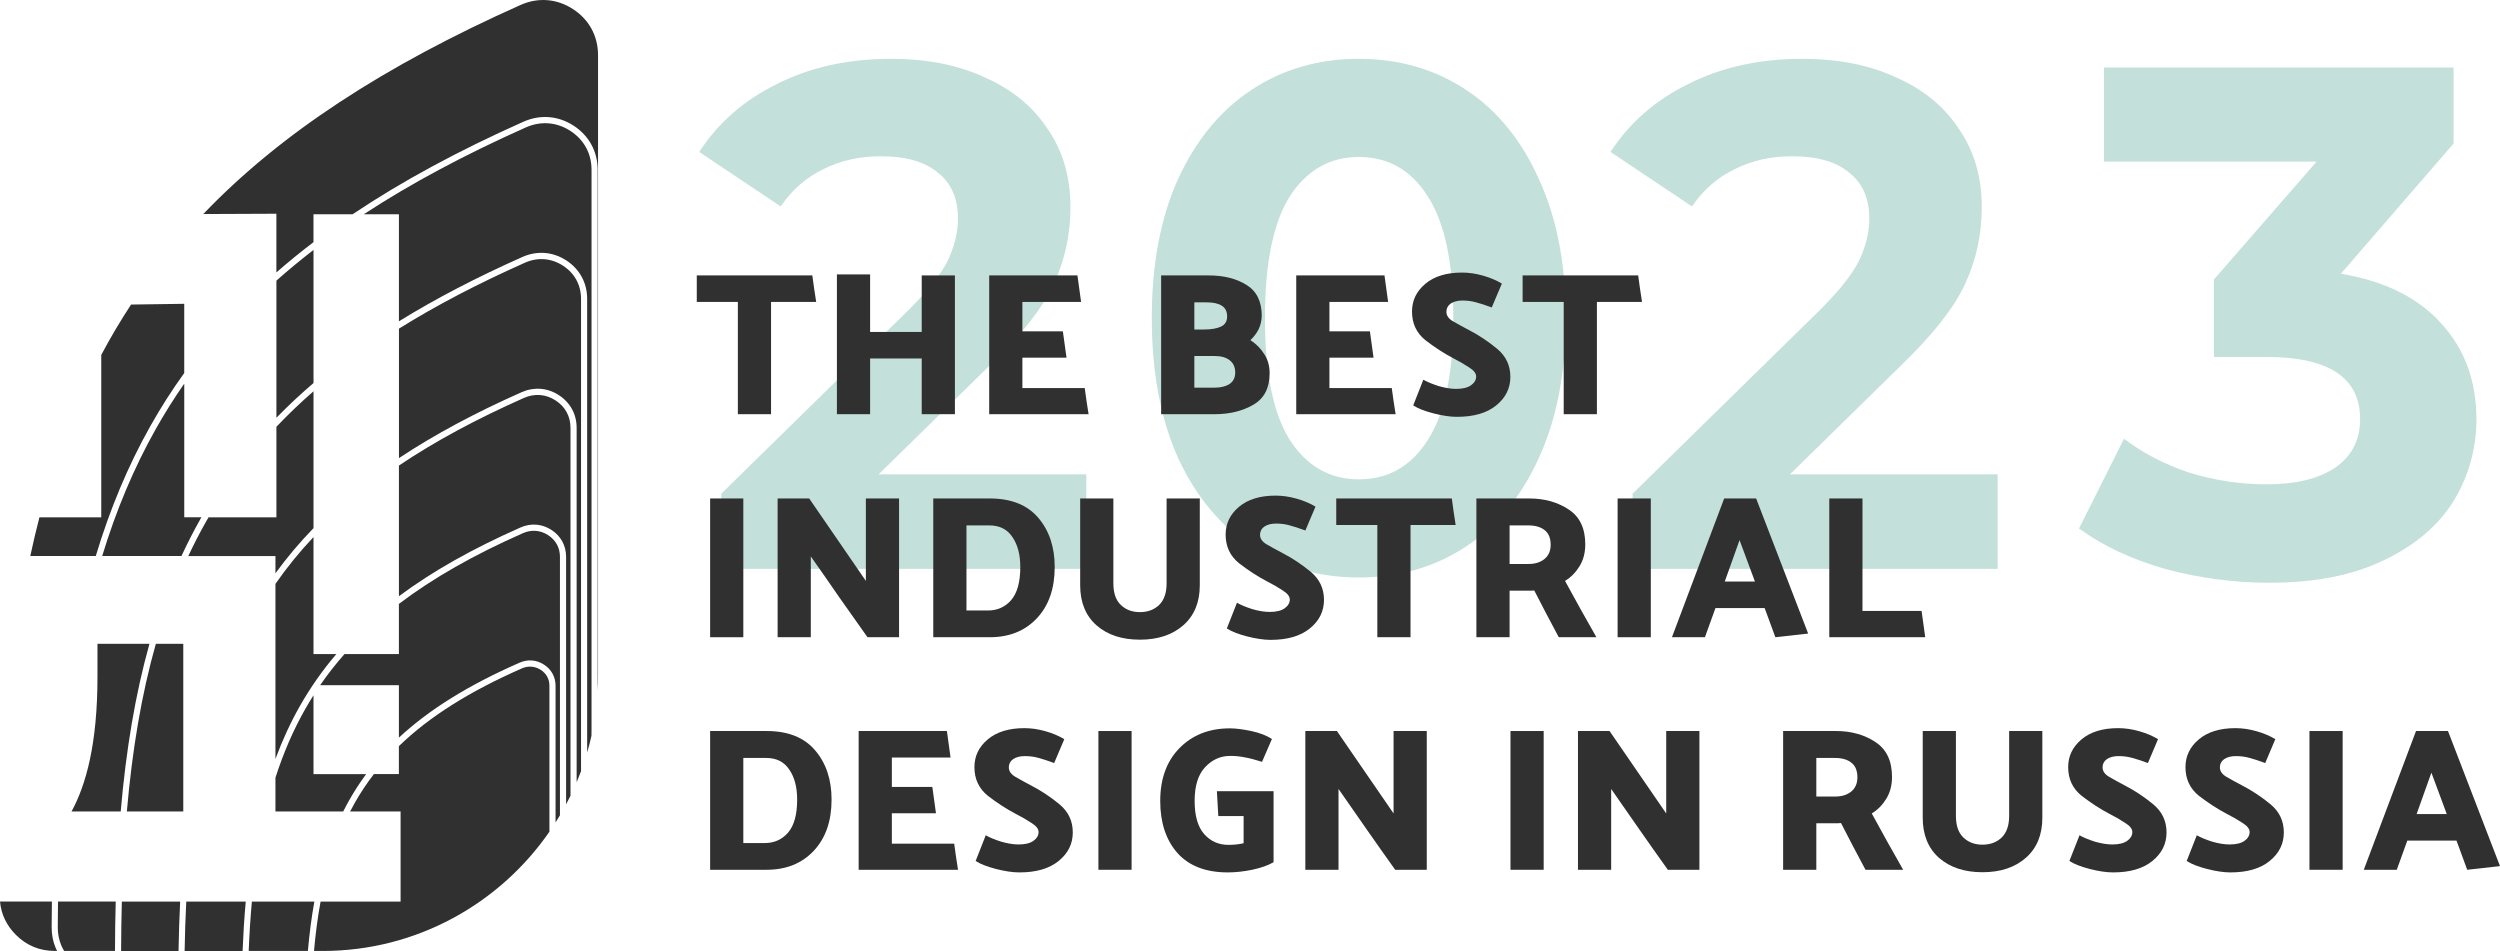 <svg width="255" height="97" viewBox="0 0 255 97" fill="none" xmlns="http://www.w3.org/2000/svg">
<path d="M238.767 27.923C243.23 28.661 246.65 30.359 249.027 33.016C251.404 35.624 252.593 38.872 252.593 42.759C252.593 45.761 251.817 48.541 250.264 51.1C248.712 53.61 246.335 55.627 243.133 57.153C239.98 58.678 236.099 59.441 231.491 59.441C227.901 59.441 224.36 58.973 220.867 58.038C217.423 57.054 214.488 55.676 212.062 53.905L216.647 44.752C218.587 46.228 220.819 47.385 223.341 48.221C225.912 49.009 228.532 49.402 231.2 49.402C234.159 49.402 236.487 48.837 238.185 47.705C239.883 46.524 240.732 44.875 240.732 42.759C240.732 38.527 237.555 36.411 231.2 36.411H225.815V28.514L236.293 16.482H214.609V6.887H250.264V14.637L238.767 27.923Z" fill="#AAD4CB" fill-opacity="0.7"/>
<path d="M203.758 48.381V58.027H166.528V50.354L185.53 31.721C187.548 29.724 188.908 28.019 189.612 26.606C190.316 25.145 190.668 23.708 190.668 22.295C190.668 20.249 189.987 18.69 188.627 17.618C187.313 16.498 185.366 15.938 182.785 15.938C180.627 15.938 178.68 16.376 176.944 17.253C175.208 18.081 173.753 19.348 172.58 21.053L164.275 15.499C166.199 12.528 168.85 10.214 172.228 8.557C175.607 6.853 179.477 6 183.841 6C187.501 6 190.691 6.633 193.413 7.9C196.181 9.118 198.316 10.871 199.817 13.161C201.365 15.402 202.14 18.057 202.14 21.126C202.14 23.902 201.577 26.509 200.451 28.944C199.324 31.38 197.143 34.157 193.905 37.275L182.574 48.381H203.758Z" fill="#AAD4CB" fill-opacity="0.7"/>
<path d="M138.597 58.904C134.515 58.904 130.879 57.856 127.688 55.762C124.498 53.667 121.987 50.647 120.158 46.701C118.375 42.706 117.483 37.957 117.483 32.452C117.483 26.947 118.375 22.222 120.158 18.276C121.987 14.281 124.498 11.237 127.688 9.142C130.879 7.047 134.515 6 138.597 6C142.679 6 146.315 7.047 149.506 9.142C152.696 11.237 155.183 14.281 156.966 18.276C158.796 22.222 159.711 26.947 159.711 32.452C159.711 37.957 158.796 42.706 156.966 46.701C155.183 50.647 152.696 53.667 149.506 55.762C146.315 57.856 142.679 58.904 138.597 58.904ZM138.597 48.893C141.6 48.893 143.946 47.553 145.635 44.874C147.371 42.195 148.239 38.054 148.239 32.452C148.239 26.85 147.371 22.709 145.635 20.03C143.946 17.35 141.6 16.011 138.597 16.011C135.641 16.011 133.295 17.35 131.559 20.03C129.87 22.709 129.025 26.85 129.025 32.452C129.025 38.054 129.87 42.195 131.559 44.874C133.295 47.553 135.641 48.893 138.597 48.893Z" fill="#AAD4CB" fill-opacity="0.7"/>
<path d="M110.805 48.381V58.027H73.574V50.354L92.576 31.721C94.594 29.724 95.955 28.019 96.659 26.606C97.362 25.145 97.714 23.708 97.714 22.295C97.714 20.249 97.034 18.69 95.673 17.618C94.359 16.498 92.412 15.938 89.832 15.938C87.673 15.938 85.726 16.376 83.99 17.253C82.254 18.081 80.8 19.348 79.627 21.053L71.322 15.499C73.246 12.528 75.897 10.214 79.275 8.557C82.653 6.853 86.524 6 90.887 6C94.547 6 97.738 6.633 100.459 7.9C103.227 9.118 105.362 10.871 106.864 13.161C108.412 15.402 109.186 18.057 109.186 21.126C109.186 23.902 108.623 26.509 107.497 28.944C106.371 31.38 104.189 34.157 100.952 37.275L89.621 48.381H110.805Z" fill="#AAD4CB" fill-opacity="0.7"/>
<path d="M56.041 84.834C50.97 92.172 42.493 96.998 32.922 96.998H32.028C32.185 95.225 32.407 93.548 32.699 91.96H40.86V82.769H35.711C35.875 82.453 36.043 82.142 36.219 81.834C36.791 80.832 37.428 79.875 38.134 78.958H40.686V76.106C43.813 73.078 47.919 70.511 53.243 68.171C53.561 68.032 53.89 67.974 54.213 68.001C54.534 68.025 54.85 68.132 55.142 68.316C55.432 68.5 55.657 68.738 55.81 69.014C55.962 69.288 56.041 69.601 56.041 69.941V84.834ZM32.065 91.96C31.777 93.551 31.559 95.229 31.404 96.998H25.367C25.437 95.255 25.544 93.576 25.692 91.96H32.065ZM37.347 78.96C36.74 79.78 36.186 80.632 35.679 81.517C35.445 81.926 35.221 82.345 35.009 82.769H28.095V79.329C28.903 76.811 29.906 74.483 31.136 72.318C31.406 71.843 31.687 71.376 31.977 70.918V78.96H37.349H37.347ZM57.114 83.159C56.968 83.405 56.819 83.649 56.667 83.891V69.942C56.667 69.494 56.56 69.076 56.355 68.706C56.152 68.34 55.855 68.025 55.472 67.781C55.092 67.539 54.68 67.4 54.259 67.368C53.84 67.336 53.411 67.412 52.998 67.592C47.843 69.856 43.809 72.337 40.688 75.239V69.892H32.654C33.413 68.79 34.239 67.73 35.14 66.712H40.688V61.601C44.158 58.963 48.338 56.593 53.345 54.381C53.773 54.191 54.217 54.114 54.649 54.148C55.081 54.182 55.506 54.325 55.899 54.578C56.292 54.829 56.597 55.154 56.802 55.527C57.007 55.899 57.114 56.328 57.114 56.79V83.161V83.159ZM25.066 91.962C24.92 93.58 24.813 95.259 24.742 97H18.831C18.86 95.272 18.916 93.593 18.999 91.962H25.066ZM34.309 66.713C32.893 68.37 31.661 70.128 30.595 72.004C29.629 73.706 28.8 75.506 28.095 77.416V59.556C29.256 57.886 30.547 56.297 31.977 54.779V66.713H34.309ZM58.189 81.168C58.045 81.463 57.895 81.755 57.742 82.044V56.79C57.742 56.22 57.605 55.689 57.349 55.22C57.092 54.752 56.715 54.351 56.233 54.041C55.751 53.732 55.23 53.557 54.697 53.516C54.165 53.475 53.622 53.57 53.097 53.801C48.225 55.955 44.125 58.257 40.69 60.813V47.486C44.358 45.02 48.585 42.744 53.444 40.589C53.984 40.348 54.54 40.253 55.084 40.294C55.629 40.335 56.163 40.517 56.658 40.836C57.151 41.153 57.537 41.562 57.796 42.037C58.054 42.51 58.191 43.05 58.191 43.636V81.168H58.189ZM12.939 82.77C13.486 76.479 14.437 70.813 15.896 65.668H18.694V82.77H12.937H12.939ZM18.376 91.962C18.295 93.595 18.24 95.274 18.21 97H12.352C12.359 95.281 12.383 93.602 12.429 91.962H18.376ZM31.978 53.869C30.556 55.336 29.265 56.869 28.096 58.475V56.717H19.206C19.754 55.544 20.341 54.403 20.969 53.291C21.067 53.118 21.167 52.944 21.267 52.771H28.194V43.531C29.376 42.285 30.636 41.08 31.978 39.909V53.869ZM59.264 78.66C59.124 79.04 58.974 79.418 58.817 79.789V43.634C58.817 42.941 58.653 42.296 58.342 41.727C58.032 41.161 57.576 40.673 56.992 40.298C56.409 39.922 55.777 39.709 55.133 39.66C54.488 39.611 53.831 39.725 53.197 40.007C48.456 42.11 44.31 44.33 40.694 46.728V33.521C44.495 31.149 48.763 28.924 53.544 26.796C54.193 26.507 54.865 26.389 55.52 26.44C56.176 26.49 56.819 26.71 57.417 27.095C58.014 27.479 58.477 27.974 58.789 28.547C59.101 29.119 59.266 29.774 59.266 30.479V78.658L59.264 78.66ZM11.805 91.959C11.759 93.6 11.733 95.279 11.728 96.996H6.54C6.423 96.803 6.322 96.604 6.237 96.398C6.006 95.837 5.891 95.229 5.893 94.574C5.897 93.692 5.904 92.822 5.917 91.959H11.805ZM15.246 65.665C13.8 70.817 12.856 76.485 12.313 82.767H7.297C8.765 80.082 9.942 75.903 9.942 69.038V65.665H15.248H15.246ZM20.543 52.765C20.504 52.833 20.465 52.901 20.426 52.968C19.743 54.18 19.106 55.428 18.513 56.709H10.425C11.846 52.039 13.646 47.745 15.885 43.767C16.782 42.172 17.75 40.63 18.794 39.133V52.764H20.543V52.765ZM31.978 39.069C30.638 40.215 29.378 41.395 28.194 42.613V28.624C29.396 27.556 30.658 26.513 31.978 25.494V39.069ZM60.328 75.055C60.199 75.629 60.053 76.198 59.89 76.761V30.476C59.89 29.661 59.698 28.903 59.332 28.235C58.968 27.569 58.435 26.995 57.749 26.554C57.066 26.113 56.324 25.862 55.565 25.802C54.807 25.744 54.037 25.879 53.291 26.209C48.619 28.288 44.434 30.462 40.69 32.772V21.854H37.107C41.916 18.706 47.4 15.779 53.638 12.996C54.398 12.659 55.182 12.52 55.953 12.58C56.721 12.64 57.474 12.895 58.172 13.347C58.871 13.799 59.414 14.379 59.779 15.051C60.145 15.723 60.337 16.492 60.337 17.321V74.376C60.337 74.603 60.333 74.83 60.328 75.057V75.055ZM5.293 91.959C5.282 92.822 5.273 93.694 5.269 94.574C5.267 95.315 5.397 96.006 5.659 96.642C5.709 96.762 5.762 96.88 5.821 96.996H5.59C4.041 96.996 2.706 96.443 1.612 95.345C0.661 94.39 0.122 93.257 0 91.957H5.291L5.293 91.959ZM20.737 21.83C28.612 13.606 39.161 6.728 53.092 0.508C54.881 -0.291 56.793 -0.143 58.438 0.923C60.084 1.988 61 3.671 61 5.63V68.954C61 69.451 60.987 69.944 60.961 70.434V17.323C60.961 16.389 60.74 15.516 60.322 14.749C59.905 13.983 59.292 13.325 58.505 12.816C57.718 12.308 56.867 12.017 55.997 11.949C55.129 11.882 54.242 12.037 53.387 12.418C46.766 15.37 40.989 18.486 35.96 21.858H31.975V24.702C30.654 25.706 29.395 26.734 28.191 27.787V21.8L20.735 21.832L20.737 21.83ZM3.09 56.713C3.378 55.373 3.686 54.056 4.021 52.767H10.328V36.204C11.266 34.436 12.278 32.725 13.368 31.065L18.792 30.988V38.048C17.541 39.785 16.393 41.585 15.34 43.454C13.048 47.525 11.212 51.923 9.77 56.711H3.09V56.713Z" fill="#303030"/>
<path d="M248.002 78.81L246.495 83.035H249.571L248.002 78.81ZM249.694 74.564L255 88.343L251.656 88.717L250.562 85.741H245.545L244.472 88.717H241.107L246.433 74.564H249.694Z" fill="#303030"/>
<path d="M238.95 74.564V88.717H235.564V74.564H238.95Z" fill="#303030"/>
<path d="M222.918 78.246C222.918 77.122 223.372 76.179 224.281 75.416C225.189 74.653 226.434 74.271 228.017 74.271C228.719 74.271 229.435 74.375 230.164 74.583C230.894 74.791 231.534 75.062 232.084 75.395L231.052 77.83C230.419 77.594 229.889 77.421 229.462 77.31C229.036 77.185 228.568 77.122 228.058 77.122C227.563 77.122 227.164 77.227 226.861 77.435C226.572 77.643 226.428 77.92 226.428 78.267C226.428 78.656 226.655 78.982 227.109 79.245C227.563 79.509 228.107 79.807 228.74 80.14C229.731 80.654 230.68 81.285 231.589 82.034C232.497 82.784 232.951 83.741 232.951 84.907C232.951 86.072 232.469 87.043 231.506 87.82C230.556 88.597 229.221 88.986 227.501 88.986C226.827 88.986 226.028 88.868 225.106 88.632C224.198 88.396 223.51 88.126 223.042 87.82L224.074 85.198C224.46 85.42 224.976 85.635 225.622 85.843C226.283 86.037 226.882 86.135 227.419 86.135C228.093 86.135 228.602 86.01 228.946 85.76C229.29 85.51 229.462 85.212 229.462 84.865C229.462 84.546 229.215 84.234 228.719 83.928C228.237 83.609 227.708 83.304 227.13 83.013C226.18 82.513 225.237 81.903 224.301 81.181C223.379 80.446 222.918 79.467 222.918 78.246Z" fill="#303030"/>
<path d="M210.953 78.246C210.953 77.122 211.408 76.179 212.316 75.416C213.224 74.653 214.47 74.271 216.053 74.271C216.754 74.271 217.47 74.375 218.2 74.583C218.929 74.791 219.569 75.062 220.119 75.395L219.087 77.83C218.454 77.594 217.924 77.421 217.498 77.31C217.071 77.185 216.603 77.122 216.094 77.122C215.598 77.122 215.199 77.227 214.896 77.435C214.607 77.643 214.463 77.92 214.463 78.267C214.463 78.656 214.69 78.982 215.144 79.245C215.598 79.509 216.142 79.807 216.775 80.14C217.766 80.654 218.716 81.285 219.624 82.034C220.532 82.784 220.986 83.741 220.986 84.907C220.986 86.072 220.505 87.043 219.541 87.82C218.592 88.597 217.257 88.986 215.536 88.986C214.862 88.986 214.064 88.868 213.142 88.632C212.233 88.396 211.545 88.126 211.077 87.82L212.11 85.198C212.495 85.42 213.011 85.635 213.658 85.843C214.318 86.037 214.917 86.135 215.454 86.135C216.128 86.135 216.637 86.01 216.982 85.76C217.326 85.51 217.498 85.212 217.498 84.865C217.498 84.546 217.25 84.234 216.754 83.928C216.273 83.609 215.743 83.304 215.165 83.013C214.215 82.513 213.272 81.903 212.337 81.181C211.414 80.446 210.953 79.467 210.953 78.246Z" fill="#303030"/>
<path d="M199.504 74.564V83.222C199.504 84.208 199.758 84.943 200.267 85.429C200.777 85.914 201.423 86.157 202.208 86.157C203.006 86.157 203.66 85.914 204.169 85.429C204.678 84.929 204.933 84.194 204.933 83.222V74.564H208.319V83.41C208.319 85.144 207.761 86.504 206.646 87.489C205.532 88.474 204.052 88.967 202.208 88.967C200.378 88.967 198.905 88.481 197.79 87.51C196.675 86.525 196.118 85.158 196.118 83.41V74.564H199.504Z" fill="#303030"/>
<path d="M187.164 77.311H185.265V81.245H187.205C187.866 81.245 188.402 81.079 188.815 80.746C189.242 80.399 189.455 79.913 189.455 79.289C189.455 78.609 189.249 78.109 188.836 77.79C188.437 77.471 187.879 77.311 187.164 77.311ZM190.281 88.717C189.854 87.926 189.435 87.135 189.022 86.344C188.609 85.54 188.196 84.742 187.783 83.951C187.673 83.965 187.556 83.972 187.432 83.972C187.322 83.972 187.212 83.972 187.102 83.972H185.265V88.717H181.879V74.564H187.267C188.822 74.564 190.164 74.939 191.293 75.688C192.421 76.424 192.985 77.61 192.985 79.247C192.985 80.107 192.786 80.857 192.387 81.495C192.001 82.119 191.513 82.612 190.921 82.973C191.458 83.93 191.988 84.894 192.511 85.866C193.047 86.823 193.584 87.774 194.121 88.717H190.281Z" fill="#303030"/>
<path d="M173.34 74.564V88.717H170.119C169.156 87.371 168.186 85.998 167.209 84.596C166.245 83.195 165.289 81.821 164.339 80.475V88.717H160.953V74.564H164.174L169.954 82.973V74.564H173.34Z" fill="#303030"/>
<path d="M157.455 74.564V88.717H154.069V74.564H157.455Z" fill="#303030"/>
<path d="M145.53 74.564V88.717H142.31C141.346 87.371 140.376 85.998 139.399 84.596C138.435 83.195 137.479 81.821 136.529 80.475V88.717H133.144V74.564H136.364L142.145 82.973V74.564H145.53Z" fill="#303030"/>
<path d="M129.904 87.945C129.353 88.264 128.631 88.521 127.736 88.715C126.841 88.896 126.009 88.986 125.238 88.986C122.995 88.986 121.281 88.327 120.098 87.009C118.928 85.677 118.343 83.907 118.343 81.701C118.343 79.44 118.997 77.643 120.304 76.311C121.625 74.965 123.339 74.292 125.444 74.292C126.036 74.292 126.759 74.382 127.612 74.562C128.465 74.743 129.174 75.013 129.738 75.374L128.727 77.705C128.025 77.483 127.433 77.331 126.952 77.247C126.484 77.15 125.995 77.102 125.486 77.102C124.495 77.102 123.642 77.483 122.926 78.246C122.21 79.01 121.852 80.154 121.852 81.68C121.852 83.207 122.176 84.338 122.823 85.073C123.47 85.808 124.295 86.176 125.3 86.176C125.575 86.176 125.844 86.162 126.105 86.135C126.367 86.107 126.614 86.065 126.848 86.01V83.242H124.268L124.123 80.702H129.904V87.945Z" fill="#303030"/>
<path d="M115.422 74.564V88.717H112.037V74.564H115.422Z" fill="#303030"/>
<path d="M99.391 78.246C99.391 77.122 99.845 76.179 100.753 75.416C101.662 74.653 102.907 74.271 104.49 74.271C105.192 74.271 105.907 74.375 106.637 74.583C107.366 74.791 108.006 75.062 108.557 75.395L107.525 77.83C106.891 77.594 106.362 77.421 105.935 77.31C105.508 77.185 105.04 77.122 104.531 77.122C104.036 77.122 103.637 77.227 103.334 77.435C103.045 77.643 102.9 77.92 102.9 78.267C102.9 78.656 103.127 78.982 103.581 79.245C104.036 79.509 104.579 79.807 105.212 80.14C106.203 80.654 107.153 81.285 108.061 82.034C108.97 82.784 109.424 83.741 109.424 84.907C109.424 86.072 108.942 87.043 107.979 87.82C107.029 88.597 105.694 88.986 103.974 88.986C103.299 88.986 102.501 88.868 101.579 88.632C100.671 88.396 99.983 88.126 99.515 87.82L100.547 85.198C100.932 85.42 101.448 85.635 102.095 85.843C102.756 86.037 103.354 86.135 103.891 86.135C104.566 86.135 105.075 86.01 105.419 85.76C105.763 85.51 105.935 85.212 105.935 84.865C105.935 84.546 105.687 84.234 105.192 83.928C104.71 83.609 104.18 83.304 103.602 83.013C102.652 82.513 101.71 81.903 100.774 81.181C99.852 80.446 99.391 79.467 99.391 78.246Z" fill="#303030"/>
<path d="M97.719 88.717H87.583V74.564H96.584L96.956 77.27H90.969V80.267H95.098L95.469 82.952H90.969V86.053H97.327C97.396 86.497 97.458 86.941 97.513 87.385C97.582 87.829 97.651 88.273 97.719 88.717Z" fill="#303030"/>
<path d="M78.193 88.717H72.433V74.564H78.193C80.381 74.564 82.033 75.223 83.147 76.541C84.262 77.846 84.82 79.518 84.82 81.557C84.82 83.75 84.214 85.491 83.003 86.781C81.792 88.072 80.189 88.717 78.193 88.717ZM78.152 77.311H75.819V85.991H78.007C78.971 85.991 79.762 85.637 80.381 84.929C81.001 84.208 81.31 83.084 81.31 81.557C81.31 80.295 81.042 79.275 80.505 78.498C79.982 77.707 79.198 77.311 78.152 77.311Z" fill="#303030"/>
<path d="M196.373 64.997H186.587V50.844H189.973V62.312H196.001L196.373 64.997Z" fill="#303030"/>
<path d="M177.434 55.09L175.927 59.315H179.003L177.434 55.09ZM179.126 50.844L184.432 64.622L181.088 64.997L179.993 62.02H174.977L173.903 64.997H170.538L175.865 50.844H179.126Z" fill="#303030"/>
<path d="M168.382 50.844V64.997H164.996V50.844H168.382Z" fill="#303030"/>
<path d="M155.877 53.591H153.978V57.525H155.918C156.579 57.525 157.115 57.358 157.528 57.025C157.955 56.678 158.168 56.193 158.168 55.568C158.168 54.889 157.962 54.389 157.549 54.07C157.15 53.751 156.592 53.591 155.877 53.591ZM158.994 64.997C158.567 64.206 158.148 63.415 157.735 62.624C157.322 61.819 156.909 61.022 156.496 60.231C156.386 60.245 156.269 60.251 156.145 60.251C156.035 60.251 155.925 60.251 155.815 60.251H153.978V64.997H150.592V50.844H155.98C157.535 50.844 158.877 51.218 160.006 51.968C161.134 52.703 161.698 53.889 161.698 55.527C161.698 56.387 161.499 57.136 161.1 57.775C160.714 58.399 160.226 58.892 159.634 59.252C160.171 60.21 160.701 61.174 161.224 62.145C161.76 63.103 162.297 64.053 162.834 64.997H158.994Z" fill="#303030"/>
<path d="M136.297 50.844H148.085C148.154 51.302 148.215 51.753 148.27 52.197C148.339 52.641 148.408 53.092 148.477 53.55H143.873V64.997H140.488V53.55H136.297V50.844Z" fill="#303030"/>
<path d="M125.014 54.528C125.014 53.404 125.468 52.46 126.376 51.697C127.284 50.934 128.53 50.553 130.113 50.553C130.815 50.553 131.53 50.657 132.26 50.865C132.989 51.073 133.629 51.343 134.18 51.676L133.147 54.112C132.514 53.876 131.984 53.702 131.558 53.591C131.131 53.466 130.663 53.404 130.154 53.404C129.659 53.404 129.259 53.508 128.957 53.716C128.668 53.924 128.523 54.202 128.523 54.549C128.523 54.937 128.75 55.263 129.204 55.527C129.659 55.791 130.202 56.089 130.835 56.422C131.826 56.935 132.776 57.567 133.684 58.316C134.592 59.065 135.047 60.023 135.047 61.188C135.047 62.354 134.565 63.325 133.602 64.102C132.652 64.879 131.317 65.267 129.597 65.267C128.922 65.267 128.124 65.15 127.202 64.914C126.294 64.678 125.605 64.407 125.137 64.102L126.17 61.48C126.555 61.702 127.071 61.917 127.718 62.125C128.379 62.319 128.977 62.416 129.514 62.416C130.188 62.416 130.698 62.291 131.042 62.041C131.386 61.792 131.558 61.493 131.558 61.147C131.558 60.827 131.31 60.515 130.815 60.21C130.333 59.891 129.803 59.586 129.225 59.294C128.275 58.795 127.333 58.184 126.397 57.462C125.475 56.727 125.014 55.749 125.014 54.528Z" fill="#303030"/>
<path d="M113.564 50.844V59.502C113.564 60.487 113.818 61.223 114.327 61.708C114.837 62.194 115.484 62.437 116.268 62.437C117.066 62.437 117.72 62.194 118.229 61.708C118.738 61.209 118.993 60.473 118.993 59.502V50.844H122.379V59.689C122.379 61.424 121.821 62.784 120.706 63.769C119.592 64.754 118.112 65.247 116.268 65.247C114.438 65.247 112.965 64.761 111.85 63.79C110.735 62.804 110.178 61.438 110.178 59.689V50.844H113.564Z" fill="#303030"/>
<path d="M100.953 64.997H95.193V50.844H100.953C103.141 50.844 104.793 51.503 105.907 52.821C107.022 54.125 107.58 55.797 107.58 57.837C107.58 60.029 106.974 61.771 105.763 63.061C104.552 64.352 102.948 64.997 100.953 64.997ZM100.911 53.591H98.579V62.27H100.767C101.73 62.27 102.522 61.916 103.141 61.209C103.76 60.487 104.07 59.363 104.07 57.837C104.07 56.574 103.802 55.555 103.265 54.778C102.742 53.987 101.957 53.591 100.911 53.591Z" fill="#303030"/>
<path d="M91.704 50.844V64.997H88.483C87.52 63.651 86.55 62.277 85.572 60.876C84.609 59.474 83.653 58.101 82.703 56.755V64.997H79.317V50.844H82.538L88.318 59.252V50.844H91.704Z" fill="#303030"/>
<path d="M75.819 50.844V64.997H72.433V50.844H75.819Z" fill="#303030"/>
<path d="M155.307 28.094H167.095C167.164 28.552 167.226 29.003 167.281 29.447C167.35 29.891 167.419 30.342 167.487 30.799H162.884V42.247H159.498V30.799H155.307V28.094Z" fill="#303030"/>
<path d="M144.024 31.778C144.024 30.654 144.478 29.71 145.386 28.947C146.295 28.184 147.54 27.802 149.123 27.802C149.825 27.802 150.541 27.907 151.27 28.115C151.999 28.323 152.639 28.593 153.19 28.926L152.158 31.362C151.525 31.126 150.995 30.952 150.568 30.841C150.141 30.716 149.673 30.654 149.164 30.654C148.669 30.654 148.27 30.758 147.967 30.966C147.678 31.174 147.533 31.452 147.533 31.799C147.533 32.187 147.76 32.513 148.215 32.777C148.669 33.041 149.212 33.339 149.845 33.672C150.836 34.185 151.786 34.817 152.694 35.566C153.603 36.315 154.057 37.273 154.057 38.438C154.057 39.604 153.575 40.575 152.612 41.352C151.662 42.129 150.327 42.517 148.607 42.517C147.932 42.517 147.134 42.4 146.212 42.164C145.304 41.928 144.616 41.657 144.148 41.352L145.18 38.729C145.565 38.951 146.081 39.166 146.728 39.375C147.389 39.569 147.988 39.666 148.524 39.666C149.199 39.666 149.708 39.541 150.052 39.291C150.396 39.042 150.568 38.743 150.568 38.396C150.568 38.077 150.32 37.765 149.825 37.46C149.343 37.141 148.813 36.835 148.235 36.544C147.286 36.044 146.343 35.434 145.407 34.712C144.485 33.977 144.024 32.999 144.024 31.778Z" fill="#303030"/>
<path d="M142.353 42.247H132.216V28.094H141.217L141.589 30.799H135.602V33.797H139.731L140.102 36.481H135.602V39.583H141.96C142.029 40.027 142.091 40.471 142.146 40.915C142.215 41.359 142.284 41.803 142.353 42.247Z" fill="#303030"/>
<path d="M128.697 32.215C128.683 32.728 128.573 33.193 128.367 33.609C128.161 34.012 127.885 34.372 127.541 34.692C128.119 35.066 128.587 35.538 128.945 36.107C129.317 36.662 129.502 37.314 129.502 38.063C129.502 39.576 128.945 40.651 127.83 41.289C126.729 41.928 125.422 42.247 123.908 42.247H118.437V28.094H123.309C124.823 28.094 126.096 28.413 127.128 29.051C128.174 29.689 128.697 30.744 128.697 32.215ZM123.103 30.841H121.823V33.609H122.834C123.536 33.609 124.101 33.512 124.527 33.318C124.954 33.124 125.167 32.777 125.167 32.277C125.167 31.764 124.981 31.396 124.61 31.174C124.252 30.952 123.75 30.841 123.103 30.841ZM123.928 36.315H121.823V39.541H123.887C124.52 39.541 125.029 39.416 125.415 39.166C125.8 38.903 125.993 38.514 125.993 38.001C125.993 37.46 125.807 37.044 125.435 36.752C125.064 36.461 124.562 36.315 123.928 36.315Z" fill="#303030"/>
<path d="M111.035 42.247H100.898V28.094H109.899L110.271 30.799H104.284V33.797H108.413L108.784 36.481H104.284V39.583H110.642C110.711 40.027 110.773 40.471 110.828 40.915C110.897 41.359 110.966 41.803 111.035 42.247Z" fill="#303030"/>
<path d="M88.751 27.99V33.859H94.015V28.094H97.401V42.247H94.015V36.565H88.751V42.247H85.365V27.99H88.751Z" fill="#303030"/>
<path d="M71.071 28.094H82.858C82.927 28.552 82.989 29.003 83.044 29.447C83.113 29.891 83.182 30.342 83.251 30.799H78.647V42.247H75.261V30.799H71.071V28.094Z" fill="#303030"/>
</svg>
